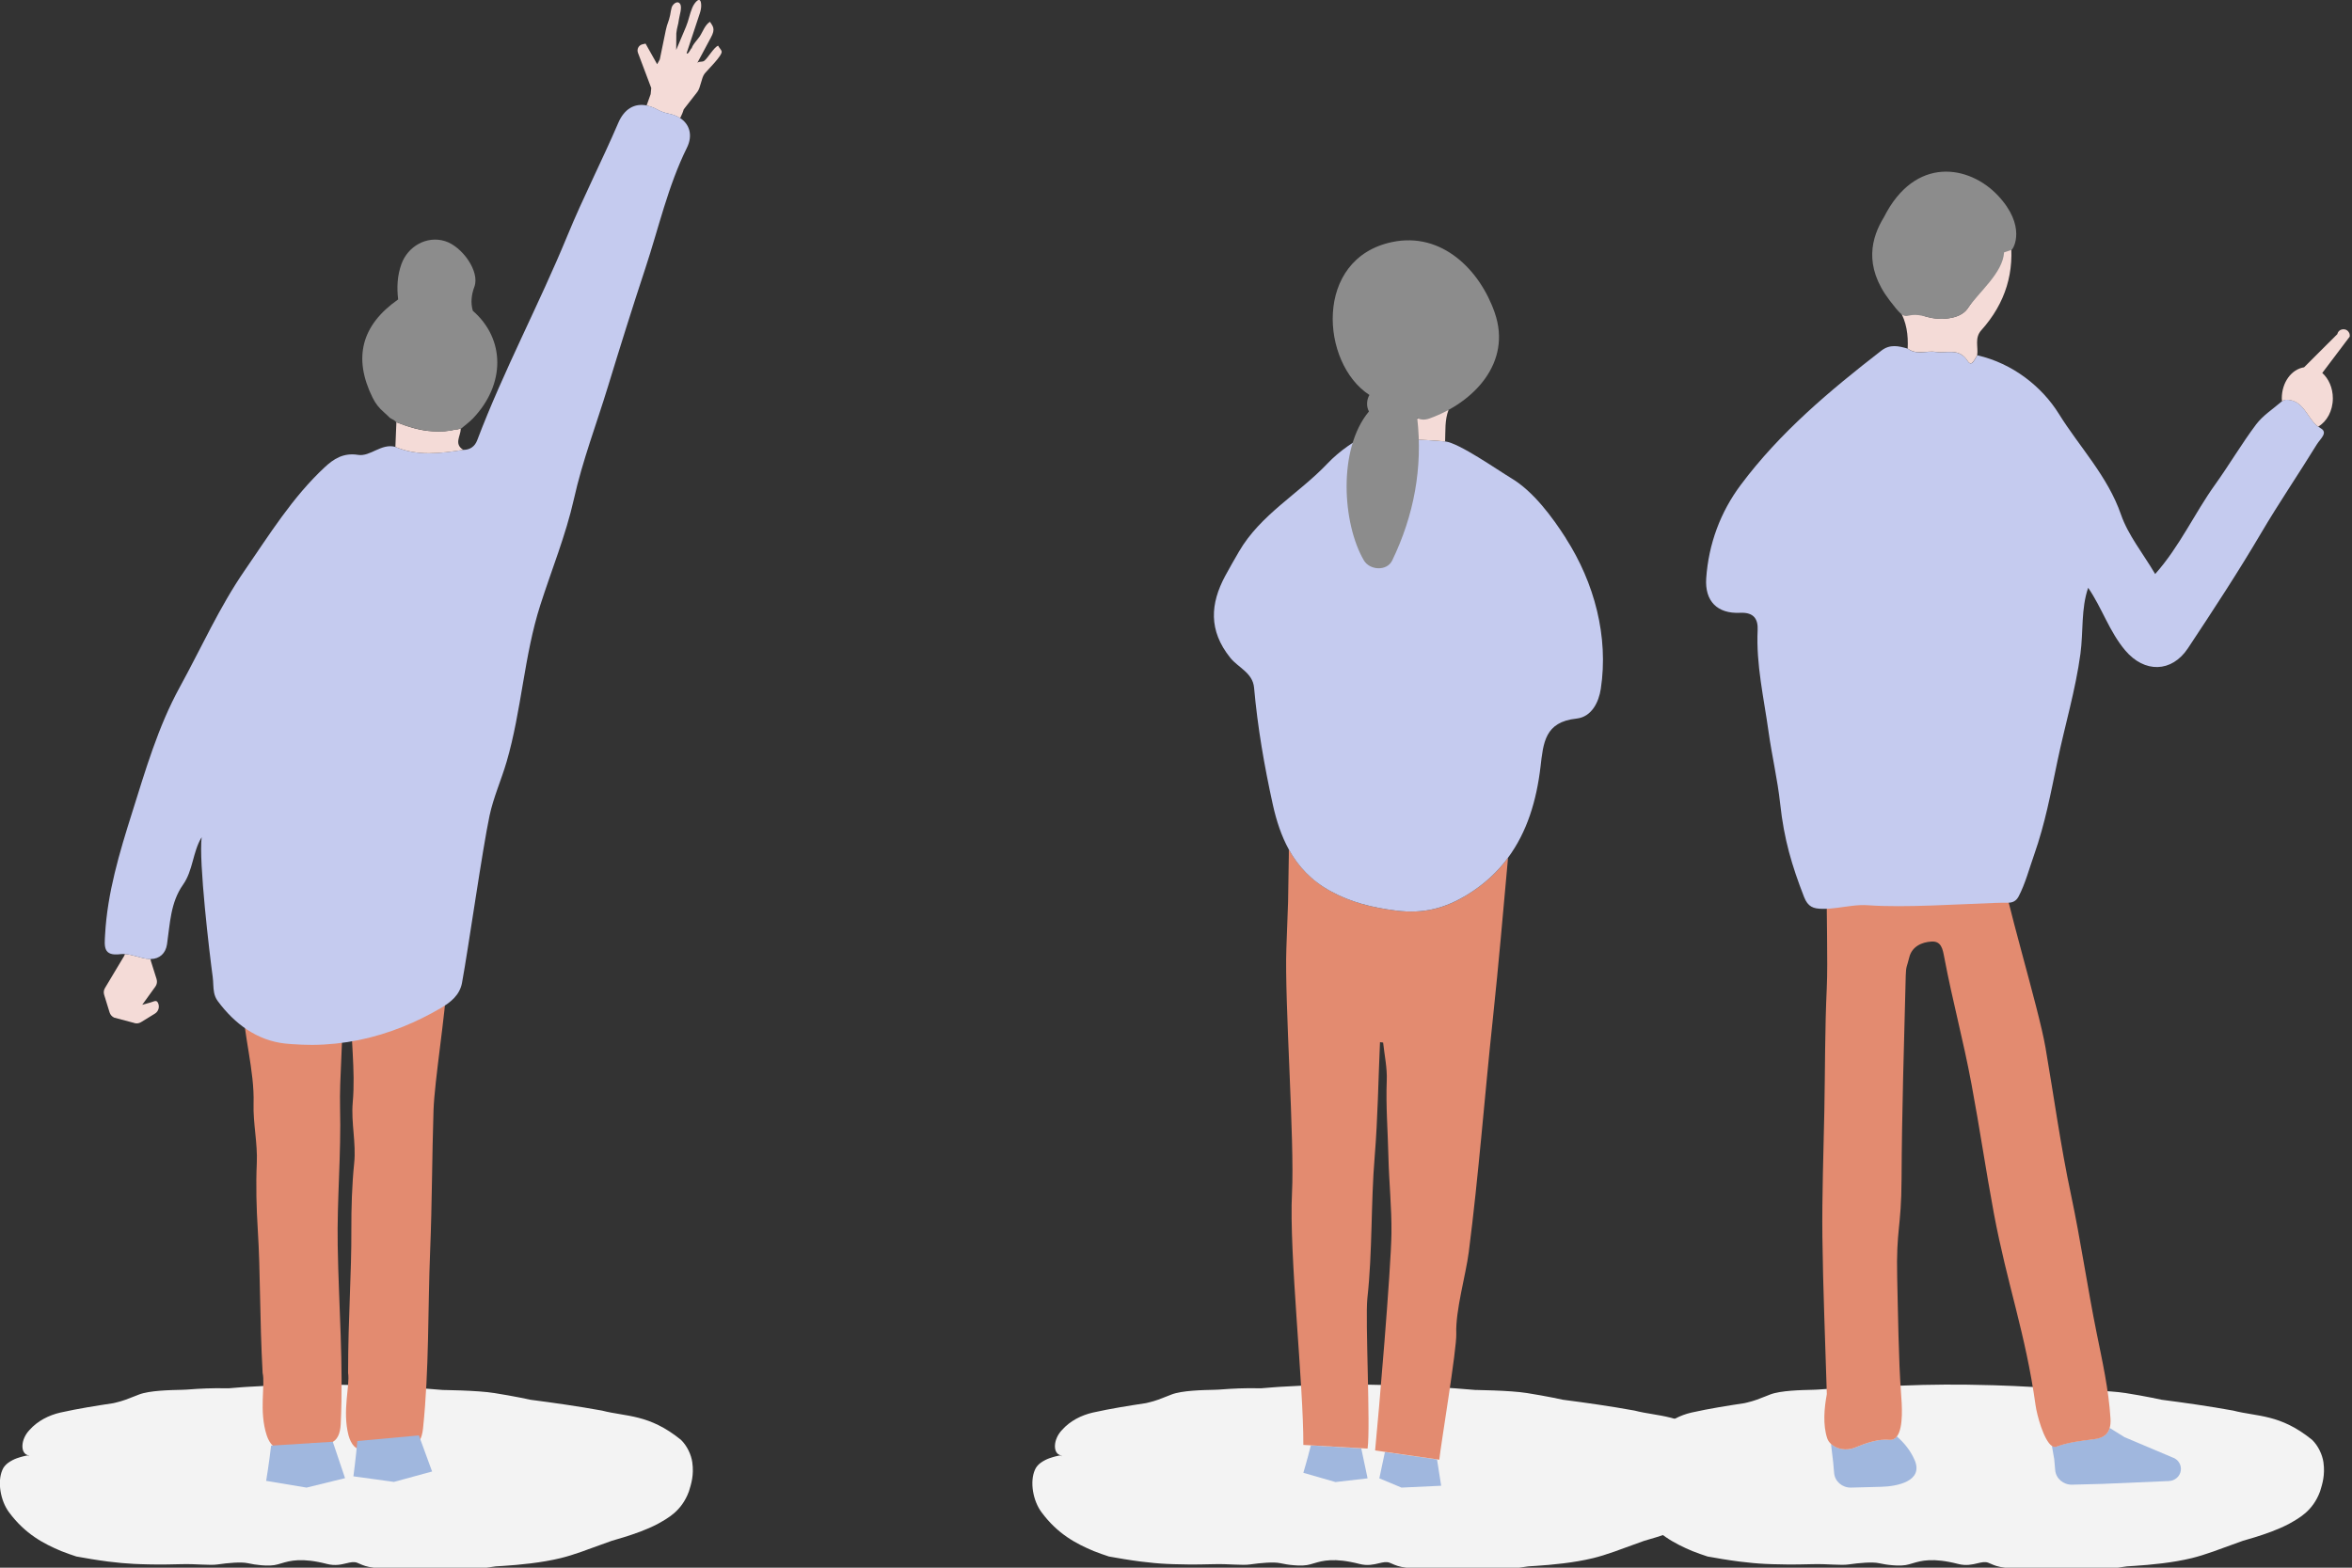 <svg width="132" height="88" viewBox="0 0 132 88" fill="none" xmlns="http://www.w3.org/2000/svg">
<rect x="0" y="0" width="132" height="88" fill="#333333" stroke="none"/>
<path d="M18.873 77.728C19.368 77.734 19.862 77.744 20.356 77.759C21.855 77.806 23.352 77.893 24.855 78.025C24.902 78.026 24.949 78.026 24.996 78.027C25.278 78.032 25.58 78.04 25.883 78.051C26.58 78.078 27.274 78.121 27.758 78.199C28.047 78.244 28.299 78.287 28.523 78.328C29.038 78.418 29.419 78.498 29.766 78.573C31.087 78.746 32.436 78.936 33.783 79.181C35.153 79.536 36.415 79.363 38.216 80.822C38.56 81.155 38.794 81.659 38.853 82.083C38.954 82.801 38.794 83.299 38.663 83.72C38.252 84.834 37.475 85.223 36.91 85.545C36.242 85.891 35.615 86.1 34.998 86.294C34.776 86.363 34.554 86.428 34.335 86.491C33.864 86.66 33.423 86.819 33.023 86.964C32.902 87.008 32.784 87.052 32.671 87.093C32.224 87.252 31.819 87.377 31.469 87.462C30.394 87.725 29.159 87.84 28.246 87.9C28.097 87.91 27.955 87.918 27.825 87.926C27.108 88.035 26.388 88.131 25.665 88.212C25.616 88.2 25.565 88.187 25.515 88.174C24.897 88.013 24.162 88.06 23.002 88.079C22.974 88.08 22.946 88.081 22.918 88.081C22.531 88.086 22.096 88.088 21.602 88.067C21.581 88.066 21.516 88.06 21.494 88.058C21.358 88.04 21.187 88.022 21.012 88.003C21.006 88.003 21 88.002 20.994 88.001C20.579 87.956 20.36 87.861 20.186 87.782C20.132 87.758 20.082 87.737 20.032 87.718C19.857 87.655 19.669 87.699 19.443 87.752C19.152 87.822 18.803 87.907 18.355 87.791C16.924 87.423 16.275 87.611 15.794 87.754C15.654 87.796 15.525 87.835 15.396 87.856C15.319 87.868 15.241 87.875 15.155 87.878C15.001 87.885 14.826 87.878 14.661 87.863C14.394 87.841 14.129 87.798 13.904 87.747C13.537 87.665 12.791 87.734 12.209 87.818C11.989 87.85 11.71 87.841 11.356 87.826C11 87.811 10.588 87.79 10.143 87.803C9.012 87.835 8.417 87.819 7.918 87.803C7.778 87.798 7.649 87.793 7.521 87.787C7.102 87.768 6.588 87.721 6.072 87.656C5.436 87.575 4.797 87.464 4.288 87.372C4.002 87.28 3.732 87.184 3.437 87.068C2.46 86.658 1.417 86.117 0.512 84.896C0.023 84.248 -0.157 83.175 0.132 82.516C0.195 82.355 0.319 82.217 0.45 82.12C0.795 81.869 1.114 81.805 1.285 81.754C1.464 81.708 1.547 81.688 1.596 81.717C1.607 81.724 1.616 81.734 1.624 81.746L1.636 81.729C1.594 81.71 1.553 81.69 1.514 81.666C1.144 81.519 1.163 80.791 1.652 80.275C2.111 79.754 2.752 79.438 3.389 79.292C4.423 79.062 5.396 78.912 6.361 78.765C6.412 78.753 6.464 78.74 6.513 78.729C6.884 78.644 7.227 78.508 7.563 78.373C7.642 78.342 7.721 78.311 7.798 78.281C8.392 78.05 9.564 78.03 10.202 78.015C10.214 78.015 10.226 78.014 10.237 78.014C10.388 78.011 10.535 78 10.7 77.988C10.924 77.971 11.19 77.952 11.584 77.938C11.905 77.926 12.31 77.92 12.83 77.931C13.062 77.91 13.298 77.891 13.531 77.873C13.64 77.865 13.746 77.858 13.854 77.851C15.531 77.742 17.203 77.708 18.873 77.728Z" fill="#F3F3F3"/>
<path d="M76.82 77.727C77.314 77.733 77.809 77.743 78.303 77.759C79.802 77.805 81.299 77.892 82.802 78.024C82.848 78.025 82.896 78.025 82.943 78.026C83.224 78.032 83.527 78.039 83.83 78.051C84.527 78.077 85.221 78.121 85.705 78.198C85.994 78.243 86.246 78.286 86.469 78.327C86.985 78.418 87.366 78.498 87.712 78.572C89.034 78.745 90.382 78.935 91.73 79.18C93.099 79.535 94.362 79.362 96.163 80.821C96.507 81.154 96.741 81.659 96.8 82.083C96.9 82.801 96.74 83.299 96.61 83.72C96.199 84.833 95.422 85.222 94.857 85.545C94.189 85.89 93.562 86.1 92.945 86.294C92.722 86.363 92.501 86.428 92.282 86.49C91.811 86.659 91.37 86.818 90.97 86.964C90.849 87.008 90.731 87.051 90.618 87.093C90.171 87.252 89.765 87.376 89.415 87.462C88.341 87.725 87.105 87.839 86.193 87.899C86.044 87.909 85.902 87.918 85.772 87.926C85.055 88.034 84.335 88.131 83.612 88.212C83.562 88.2 83.512 88.187 83.461 88.174C82.844 88.013 82.109 88.06 80.949 88.079C80.921 88.079 80.893 88.081 80.865 88.081C80.478 88.085 80.043 88.087 79.549 88.066C79.527 88.066 79.462 88.06 79.441 88.058C79.305 88.04 79.134 88.021 78.959 88.003C78.953 88.002 78.947 88.001 78.941 88.001C78.526 87.956 78.307 87.86 78.132 87.781C78.079 87.758 78.029 87.736 77.979 87.718C77.804 87.655 77.616 87.698 77.39 87.752C77.099 87.821 76.749 87.906 76.302 87.791C74.871 87.423 74.222 87.61 73.741 87.754C73.601 87.796 73.471 87.835 73.342 87.855C73.266 87.867 73.188 87.874 73.102 87.878C72.947 87.884 72.772 87.877 72.608 87.862C72.341 87.841 72.076 87.797 71.851 87.747C71.484 87.665 70.738 87.734 70.156 87.817C69.936 87.849 69.657 87.841 69.303 87.826C68.947 87.811 68.534 87.789 68.089 87.803C66.959 87.834 66.363 87.819 65.865 87.803C65.725 87.798 65.595 87.792 65.468 87.787C65.049 87.768 64.535 87.72 64.019 87.655C63.383 87.574 62.743 87.464 62.235 87.372C61.948 87.279 61.679 87.183 61.383 87.067C60.407 86.657 59.363 86.117 58.459 84.895C57.969 84.247 57.789 83.174 58.079 82.516C58.142 82.355 58.266 82.217 58.397 82.119C58.742 81.869 59.061 81.805 59.232 81.754C59.411 81.707 59.493 81.688 59.542 81.717C59.554 81.724 59.564 81.733 59.572 81.746L59.584 81.728C59.542 81.709 59.5 81.689 59.46 81.666C59.092 81.519 59.11 80.791 59.599 80.274C60.058 79.753 60.699 79.438 61.335 79.292C62.37 79.061 63.343 78.911 64.308 78.764C64.358 78.752 64.411 78.74 64.46 78.728C64.831 78.644 65.174 78.508 65.51 78.373C65.588 78.342 65.668 78.31 65.745 78.28C66.338 78.049 67.51 78.03 68.149 78.014C68.16 78.014 68.173 78.014 68.184 78.013C68.335 78.01 68.482 77.999 68.647 77.987C68.871 77.971 69.137 77.951 69.531 77.937C69.852 77.925 70.257 77.919 70.777 77.93C71.009 77.91 71.245 77.89 71.478 77.873C71.587 77.865 71.693 77.858 71.8 77.85C73.478 77.742 75.15 77.707 76.82 77.727Z" fill="#F3F3F3"/>
<path d="M110.417 77.727C110.911 77.733 111.406 77.743 111.9 77.759C113.399 77.805 114.896 77.892 116.399 78.024C116.445 78.025 116.492 78.025 116.54 78.026C116.821 78.032 117.124 78.039 117.426 78.051C118.123 78.077 118.817 78.121 119.301 78.198C119.591 78.243 119.842 78.286 120.066 78.327C120.582 78.418 120.962 78.498 121.309 78.572C122.631 78.745 123.979 78.935 125.327 79.18C126.696 79.535 127.959 79.363 129.759 80.821C130.104 81.154 130.337 81.659 130.397 82.083C130.497 82.801 130.337 83.299 130.207 83.72C129.795 84.833 129.019 85.222 128.454 85.545C127.786 85.89 127.159 86.1 126.542 86.294C126.319 86.363 126.097 86.428 125.878 86.49C125.407 86.659 124.967 86.818 124.567 86.964C124.446 87.008 124.328 87.051 124.214 87.093C123.767 87.252 123.362 87.376 123.012 87.462C121.938 87.725 120.702 87.839 119.79 87.899C119.641 87.909 119.498 87.918 119.369 87.926C118.651 88.034 117.932 88.131 117.208 88.212C117.159 88.2 117.109 88.187 117.058 88.174C116.44 88.013 115.705 88.06 114.545 88.079C114.518 88.079 114.489 88.081 114.461 88.081C114.074 88.085 113.64 88.087 113.146 88.066C113.124 88.066 113.059 88.06 113.038 88.058C112.902 88.04 112.731 88.021 112.555 88.003C112.55 88.002 112.543 88.001 112.538 88.001C112.123 87.956 111.903 87.86 111.729 87.781C111.676 87.758 111.625 87.736 111.576 87.718C111.401 87.655 111.212 87.698 110.987 87.752C110.696 87.821 110.346 87.906 109.899 87.791C108.468 87.423 107.819 87.61 107.337 87.754C107.198 87.796 107.068 87.835 106.939 87.855C106.863 87.867 106.785 87.874 106.699 87.878C106.544 87.884 106.369 87.877 106.205 87.862C105.938 87.841 105.673 87.797 105.448 87.747C105.08 87.665 104.334 87.734 103.752 87.817C103.533 87.849 103.253 87.841 102.9 87.826C102.544 87.811 102.131 87.789 101.686 87.803C100.555 87.834 99.96 87.819 99.461 87.803C99.321 87.798 99.192 87.792 99.065 87.787C98.646 87.768 98.131 87.72 97.616 87.655C96.979 87.574 96.34 87.464 95.832 87.372C95.545 87.279 95.276 87.183 94.98 87.067C94.004 86.657 92.96 86.116 92.055 84.895C91.566 84.247 91.386 83.174 91.675 82.516C91.739 82.355 91.863 82.217 91.994 82.119C92.338 81.869 92.657 81.805 92.829 81.754C93.007 81.707 93.09 81.688 93.139 81.717C93.151 81.724 93.16 81.734 93.168 81.747C93.17 81.744 93.172 81.74 93.174 81.737C93.176 81.734 93.178 81.731 93.18 81.728C93.138 81.709 93.097 81.689 93.057 81.666C92.688 81.519 92.706 80.791 93.196 80.274C93.654 79.753 94.295 79.438 94.932 79.292C95.967 79.061 96.94 78.911 97.905 78.764C97.955 78.752 98.007 78.74 98.056 78.728C98.428 78.644 98.771 78.508 99.107 78.373C99.185 78.342 99.265 78.31 99.341 78.28C99.935 78.049 101.107 78.03 101.746 78.014C101.757 78.014 101.769 78.014 101.781 78.013C101.932 78.01 102.079 77.999 102.244 77.987C102.468 77.971 102.734 77.951 103.127 77.937C103.449 77.925 103.854 77.919 104.374 77.93C104.606 77.91 104.841 77.89 105.075 77.873C105.183 77.865 105.29 77.858 105.397 77.85C107.075 77.742 108.747 77.707 110.417 77.727Z" fill="#F3F3F3"/>
<g clip-path="url(#clip0_1067_5096)">
<path d="M73.147 82.674L74.95 83.193L76.752 82.985L76.396 81.3L73.567 81.138C73.379 81.903 73.147 82.674 73.147 82.674Z" fill="#A0B7DE"/>
<path d="M77.412 82.985L78.657 83.504L80.882 83.4C80.882 83.4 80.772 82.703 80.65 81.925L77.726 81.504L77.412 82.985Z" fill="#A0B7DE"/>
<path d="M82.341 50.23C81.129 50.966 79.934 51.312 78.356 51.115C77.006 50.946 75.818 50.645 74.689 50.029C73.61 49.439 72.86 48.636 72.332 47.676C72.332 47.787 72.332 47.897 72.332 48.004C72.279 51.371 72.319 49.877 72.194 53.24C72.085 56.17 72.662 64.041 72.51 66.967C72.339 70.325 73.161 77.752 73.147 81.109L73.567 81.132L76.396 81.294L76.752 81.313C76.924 80.137 76.614 74.041 76.739 72.888C77.033 70.231 76.93 67.564 77.152 64.906C77.326 62.777 77.353 60.635 77.449 58.5C77.508 58.506 77.564 58.516 77.624 58.523C77.7 59.232 77.858 59.948 77.828 60.655C77.772 62.081 77.888 63.497 77.921 64.919C77.954 66.355 78.109 67.79 78.092 69.223C78.069 71.229 77.373 79.417 77.175 81.417L77.726 81.498L80.651 81.919L80.776 81.939C80.862 81.106 81.763 75.704 81.73 74.868C81.68 73.562 82.265 71.572 82.43 70.289C82.991 65.917 83.318 61.526 83.787 57.148C84.107 54.151 84.361 51.147 84.635 48.146C84.047 48.94 83.298 49.644 82.341 50.227V50.23Z" fill="#E38B70"/>
<path d="M87.886 30.22C87.127 29.034 86.061 27.585 84.816 26.843C84.067 26.396 81.881 24.857 81.102 24.779C80.588 24.73 80.069 24.708 79.551 24.672C79.359 24.659 79.171 24.646 78.98 24.627C78.68 24.601 78.382 24.565 78.089 24.513C78.016 24.5 77.94 24.484 77.867 24.471C77.577 24.413 77.287 24.341 77.003 24.244C76.065 24.704 75.19 25.291 74.49 26.03C72.886 27.718 70.741 28.885 69.536 30.959C69.272 31.416 69.008 31.869 68.757 32.336C67.931 33.882 67.809 35.382 69.047 36.925C69.493 37.479 70.305 37.764 70.381 38.6C70.579 40.816 70.955 42.997 71.437 45.178C71.638 46.085 71.916 46.928 72.328 47.676C72.856 48.636 73.603 49.439 74.685 50.029C75.814 50.645 77.003 50.946 78.353 51.115C79.931 51.312 81.126 50.966 82.337 50.23C83.294 49.647 84.044 48.944 84.631 48.15C85.704 46.701 86.232 44.945 86.457 43.049C86.615 41.701 86.694 40.525 88.474 40.337C89.338 40.246 89.731 39.394 89.84 38.671C90.289 35.738 89.477 32.705 87.879 30.217L87.886 30.22Z" fill="#C5CBEF"/>
<path d="M77.868 24.474C77.94 24.491 78.016 24.504 78.089 24.517C78.386 24.568 78.683 24.604 78.98 24.63C79.172 24.646 79.36 24.662 79.551 24.675C80.07 24.708 80.588 24.73 81.103 24.782C81.129 24.189 81.076 23.59 81.294 23.016C81.076 22.977 80.891 23.058 80.71 23.155C79.644 23.732 78.624 23.554 77.624 22.977C77.495 22.903 77.392 22.676 77.184 22.854C77.274 23.337 77.016 23.778 77.003 24.251C77.29 24.348 77.577 24.419 77.868 24.478V24.474Z" fill="#F4DBD7"/>
<path d="M83.893 17.566C83.057 15.145 80.915 13.003 78.132 13.586C73.706 14.51 74.112 20.398 76.855 22.17C76.693 22.449 76.677 22.819 76.828 23.097C75.069 25.203 75.34 29.4 76.545 31.458C76.868 32.009 77.835 32.083 78.136 31.458C79.357 28.924 79.856 26.25 79.539 23.47C79.727 23.564 79.954 23.587 80.222 23.492C82.724 22.598 84.853 20.352 83.893 17.569V17.566Z" fill="#8C8C8C"/>
</g>
<g clip-path="url(#clip1_1067_5096)">
<path d="M22.242 55.637C21.8 55.556 20.949 55.726 20.57 55.507C20.5 55.467 19.785 56.448 19.719 56.392C19.656 58.251 19.962 60.035 19.796 61.886C19.697 63.012 19.995 64.171 19.877 65.296C19.752 66.529 19.715 67.791 19.719 69.024C19.733 71.479 19.538 73.926 19.535 77.069C19.652 77.773 19.2 79.172 19.56 80.575C19.594 80.701 19.638 80.808 19.686 80.908C19.899 81.345 20.26 81.497 20.791 81.382C21.343 81.264 21.884 81.123 22.452 81.227C22.728 81.279 22.945 81.267 23.126 81.208C23.494 81.086 23.682 80.746 23.741 80.19C24.09 76.862 24.006 73.515 24.142 70.179C24.249 67.566 24.245 64.948 24.33 62.331C24.385 60.661 25.011 56.829 25.07 55.163C24.05 55.148 23.265 55.83 22.238 55.633L22.242 55.637Z" fill="#E38B70"/>
<path d="M15.925 56.548C15.48 56.489 14.555 56.229 14.165 56.033C14.091 55.996 13.686 56.278 13.616 56.226C13.66 58.084 14.287 60.087 14.231 61.946C14.198 63.075 14.463 64.163 14.412 65.292C14.357 66.533 14.39 67.791 14.467 69.024C14.622 71.475 14.566 73.926 14.739 77.069C14.898 77.765 14.522 79.187 14.968 80.568C15.008 80.694 15.056 80.797 15.111 80.894C15.351 81.316 15.719 81.445 16.242 81.301C16.787 81.149 17.321 80.979 17.892 81.053C18.168 81.086 18.389 81.064 18.566 80.993C18.927 80.853 19.093 80.501 19.122 79.942C19.284 76.599 19.008 73.263 18.953 69.924C18.909 67.306 19.152 64.8 19.085 62.182C19.045 60.513 19.259 58.421 19.222 56.751C18.205 56.792 16.971 56.685 15.933 56.548H15.925Z" fill="#E38B70"/>
<path d="M8.225 53.816C7.82 53.753 7.407 53.579 7.009 53.553C6.998 53.593 6.987 53.634 6.965 53.667L5.89 55.463C5.82 55.578 5.805 55.718 5.846 55.844L6.151 56.833C6.192 56.962 6.287 57.07 6.413 57.125L7.488 57.41C7.628 57.47 7.786 57.459 7.915 57.377L8.692 56.9C8.888 56.781 8.965 56.537 8.88 56.326C8.792 56.103 8.674 56.207 8.442 56.274L7.982 56.403L8.722 55.378C8.81 55.256 8.832 55.104 8.788 54.959L8.471 53.956C8.457 53.916 8.453 53.871 8.449 53.827C8.376 53.827 8.298 53.823 8.217 53.812L8.225 53.816Z" fill="#F4DBD7"/>
<path d="M40.31 2.562C40.078 2.632 39.725 3.262 39.526 3.413C39.404 3.506 39.187 3.417 39.121 3.558C39.121 3.558 39.887 2.129 39.887 2.125C40.185 1.599 39.99 1.466 39.846 1.222C39.555 1.407 39.445 1.784 39.261 2.058C39.157 2.214 38.833 2.547 38.815 2.736C38.83 2.566 38.627 3.125 38.535 2.984C38.679 2.551 38.822 2.114 38.966 1.681C39.065 1.377 39.169 1.074 39.268 0.77C39.316 0.629 39.353 0.474 39.353 0.318C39.349 -0.3 38.988 0.115 38.855 0.426C38.708 0.77 38.649 1.148 38.502 1.496C38.318 1.933 38.134 2.366 37.95 2.803C37.95 2.803 37.957 1.873 37.957 1.87C37.997 1.496 38.056 1.459 38.104 1.085C38.13 0.877 38.296 0.415 38.17 0.222C38.027 9.35816e-06 37.754 0.226 37.695 0.422C37.655 0.559 37.636 0.703 37.611 0.844C37.53 1.237 37.449 1.296 37.368 1.688C37.253 2.236 37.143 2.788 37.029 3.336L36.881 3.606L36.23 2.447L36.053 2.488C35.846 2.536 35.729 2.758 35.802 2.958L36.55 4.942L36.517 5.283C36.443 5.498 36.366 5.709 36.288 5.924C36.484 5.964 36.682 6.035 36.889 6.149C37.088 6.26 37.316 6.338 37.541 6.383C37.784 6.431 37.994 6.52 38.17 6.634C38.252 6.468 38.329 6.297 38.373 6.138C38.627 5.812 38.881 5.487 39.135 5.161C39.327 4.913 39.356 4.376 39.548 4.128C39.688 3.95 40.546 3.121 40.502 2.888C40.48 2.784 40.347 2.666 40.307 2.569L40.31 2.562Z" fill="#F4DBD7"/>
<path d="M36.896 6.146C36.69 6.031 36.487 5.961 36.296 5.92C35.618 5.783 35.04 6.105 34.701 6.894C33.788 9.022 32.723 11.088 31.847 13.221C30.252 17.097 28.267 20.799 26.779 24.72C26.654 25.049 26.385 25.257 26.002 25.253C24.72 25.445 23.439 25.619 22.19 25.086C21.402 24.868 20.787 25.645 20.098 25.534C19.27 25.401 18.721 25.764 18.224 26.227C16.419 27.904 15.119 30.01 13.738 32.013C12.323 34.06 11.296 36.371 10.092 38.566C8.865 40.802 8.162 43.246 7.403 45.652C6.703 47.87 6.026 50.117 5.897 52.472C5.864 53.101 5.768 53.69 6.766 53.56C6.847 53.549 6.928 53.549 7.013 53.556C7.407 53.582 7.819 53.756 8.228 53.819C8.309 53.83 8.386 53.838 8.46 53.834C8.957 53.827 9.296 53.519 9.373 53.008C9.543 51.853 9.565 50.661 10.272 49.662C10.839 48.858 10.81 47.833 11.318 46.992C11.145 48.347 11.76 53.538 11.937 54.834C11.977 55.126 11.959 55.426 12.014 55.711C12.047 55.878 12.106 56.037 12.217 56.189C13.174 57.484 14.441 58.414 16.017 58.58C16.135 58.591 16.253 58.602 16.371 58.61C16.761 58.639 17.144 58.654 17.527 58.654C19.292 58.643 20.993 58.288 22.625 57.629C23.343 57.34 24.046 56.992 24.735 56.589C25.302 56.259 25.803 55.848 25.928 55.178C26.278 53.286 27.074 47.666 27.475 45.785C27.692 44.76 28.134 43.782 28.429 42.772C29.276 39.88 29.405 36.83 30.326 33.957C30.959 31.98 31.755 30.036 32.208 28.018C32.69 25.856 33.478 23.802 34.119 21.702C34.797 19.485 35.493 17.256 36.222 15.05C36.97 12.787 37.485 10.451 38.553 8.289C38.892 7.604 38.705 6.979 38.178 6.631C38.005 6.516 37.791 6.427 37.548 6.379C37.323 6.335 37.095 6.257 36.896 6.146Z" fill="#C5CBEF"/>
<path d="M26.002 25.253C25.461 24.92 25.855 24.475 25.859 24.076C25.789 24.046 25.671 24.131 25.601 24.101C25.17 24.212 24.732 24.242 24.293 24.209C23.597 24.179 22.92 23.965 22.246 23.702C22.227 24.164 22.209 24.623 22.19 25.086C23.439 25.619 24.721 25.449 26.002 25.253Z" fill="#F4DBD7"/>
<path d="M25.601 24.102C25.671 24.131 25.788 24.046 25.858 24.076C26.087 23.879 26.334 23.705 26.54 23.491C28.37 21.577 28.363 19.033 26.536 17.445C26.4 16.982 26.466 16.516 26.625 16.094C26.941 15.235 25.936 13.828 24.967 13.532C23.951 13.221 22.89 13.82 22.529 14.824C22.293 15.479 22.267 16.134 22.345 16.808C20.282 18.252 19.807 20.092 20.912 22.324C21.078 22.661 21.277 22.909 21.549 23.143L21.785 23.361C21.98 23.579 22.05 23.487 22.245 23.705C22.919 23.968 23.608 24.164 24.293 24.213C24.731 24.246 25.17 24.216 25.601 24.105V24.102Z" fill="#8C8C8C"/>
<path d="M14.938 83.126L17.207 83.504L19.365 82.974L18.677 80.931L15.215 81.149C15.104 82.126 14.938 83.122 14.938 83.122V83.126Z" fill="#A0B7DE"/>
<path d="M19.83 82.871L22.106 83.185L24.25 82.6L23.509 80.575L20.055 80.89C19.97 81.871 19.834 82.871 19.834 82.871H19.83Z" fill="#A0B7DE"/>
</g>
<g clip-path="url(#clip2_1067_5096)">
<path d="M117.506 80.782C116.801 80.87 116.089 80.949 115.404 81.201C115.319 81.231 115.237 81.211 115.155 81.153L115.288 81.909L115.343 82.526C115.384 82.996 115.803 83.354 116.293 83.34L118 83.296L121.723 83.136C122.061 83.122 122.344 82.877 122.391 82.553C122.442 82.223 122.238 81.906 121.907 81.804L119.226 80.669L118.402 80.155C118.303 80.502 118.041 80.714 117.509 80.778L117.506 80.782Z" fill="#A0B7DE"/>
<path d="M106.039 80.819C105.43 80.758 104.721 81.003 104.115 81.252C103.604 81.463 103.059 81.327 102.759 81.047L102.881 82.073L102.936 82.689C102.977 83.16 103.396 83.517 103.886 83.504L105.593 83.459C106.465 83.436 107.975 83.149 107.45 81.95C107.215 81.415 106.878 81.003 106.455 80.632C106.353 80.761 106.22 80.833 106.039 80.816V80.819Z" fill="#A0B7DE"/>
<path d="M103.674 47.733C103.327 47.733 102.707 49.882 102.523 49.651C102.499 51.065 102.591 54.045 102.523 55.459C102.414 57.766 102.431 60.075 102.386 62.385C102.342 64.736 102.25 67.087 102.277 69.437C102.311 72.353 102.438 75.269 102.526 78.257C102.383 79.017 102.291 79.991 102.553 80.751C102.591 80.86 102.662 80.962 102.758 81.051C103.058 81.334 103.599 81.466 104.114 81.255C104.723 81.003 105.429 80.761 106.038 80.823C106.219 80.84 106.352 80.768 106.454 80.638C106.849 80.138 106.733 78.765 106.693 78.237C106.553 76.411 106.519 73.563 106.475 71.733C106.41 68.95 106.706 68.977 106.72 66.194C106.737 62.382 106.86 58.57 106.955 54.761C106.969 54.223 107.026 54.267 107.152 53.742C107.299 53.139 107.844 52.884 108.403 52.853C108.948 52.819 109.03 53.272 109.115 53.729C109.605 56.311 110.167 58.29 110.648 60.873C111.098 63.281 111.452 65.703 111.901 68.112C112.648 72.105 113.68 74.847 114.239 78.87C114.317 79.436 114.705 80.86 115.155 81.163C115.237 81.218 115.318 81.242 115.404 81.211C116.088 80.959 116.8 80.88 117.506 80.792C118.037 80.727 118.299 80.516 118.398 80.168C118.442 80.015 118.459 79.838 118.446 79.63C118.347 78.008 117.993 76.428 117.673 74.847C117.148 72.258 116.777 69.645 116.228 67.056C115.646 64.324 115.271 61.554 114.797 58.798C114.409 56.536 112.487 50.336 112.174 48.063C109.963 47.958 109.203 48.908 106.999 48.704C105.817 48.595 104.867 47.736 103.678 47.746L103.674 47.733Z" fill="#E38B70"/>
<path d="M128.278 22.441C128.21 22.441 128.135 22.479 128.07 22.526C128.057 22.536 128.04 22.547 128.026 22.56C127.546 22.973 126.991 23.33 126.619 23.824C125.802 24.914 125.11 26.096 124.316 27.204C123.158 28.815 122.34 30.662 120.954 32.222C120.266 31.057 119.438 30.045 119.036 28.887C118.29 26.727 116.706 25.095 115.547 23.228C114.607 21.715 112.962 20.394 110.969 19.944C110.829 20.138 110.669 20.635 110.434 20.267C109.947 19.508 109.265 19.845 108.655 19.756C108.127 19.678 107.558 19.947 107.068 19.569C106.56 19.423 106.073 19.303 105.583 19.685C102.694 21.923 99.897 24.27 97.699 27.214C96.555 28.74 95.89 30.535 95.757 32.46C95.669 33.738 96.374 34.46 97.658 34.399C98.466 34.358 98.67 34.794 98.643 35.366C98.551 37.308 98.994 39.185 99.256 41.079C99.447 42.449 99.757 43.73 99.907 45.113C100.125 47.133 100.571 48.608 101.249 50.352C101.467 50.908 101.767 51.01 102.285 51.017C102.85 51.024 103.399 50.908 103.954 50.846C104.254 50.812 104.554 50.792 104.86 50.816C106.884 50.962 109.974 50.751 111.987 50.683C112.219 50.676 112.454 50.669 112.686 50.673C112.968 50.676 113.156 50.567 113.285 50.329C113.653 49.641 113.898 48.721 114.157 47.992C114.784 46.203 115.081 44.575 115.472 42.708C115.891 40.701 116.484 38.739 116.76 36.695C116.927 35.451 116.787 34.167 117.193 32.995C117.963 34.109 118.375 35.448 119.274 36.511C120.347 37.782 121.877 37.768 122.793 36.388C124.207 34.252 125.614 32.109 126.912 29.902C127.904 28.219 129.004 26.608 130.026 24.945C130.217 24.635 130.677 24.284 130.241 24.039C130.193 24.012 130.145 23.981 130.101 23.947C129.457 23.463 129.3 22.414 128.282 22.438L128.278 22.441Z" fill="#C5CBEF"/>
<path d="M108.651 19.753C109.261 19.842 109.943 19.504 110.43 20.264C110.665 20.629 110.825 20.135 110.965 19.941C111.033 19.474 110.804 18.973 111.196 18.537C112.552 17.024 113.101 15.26 112.811 13.239C112.688 13.307 112.569 13.376 112.447 13.44C112.375 14.599 111.091 16.36 110.42 17.324C109.983 17.951 108.832 17.985 108.13 17.781C106.703 17.365 106.928 16.316 106.144 14.915C106.124 15.771 106.185 16.66 106.597 17.379C107.009 18.097 107.098 18.792 107.064 19.562C107.554 19.941 108.123 19.675 108.651 19.75V19.753Z" fill="#F4DBD7"/>
<path d="M108.13 17.784C108.832 17.988 109.984 17.954 110.42 17.328C111.091 16.36 112.402 15.321 112.474 14.166L112.893 14.026C113.016 13.958 113.731 12.674 112.123 10.97C110.515 9.267 107.483 8.732 105.735 12.183C105.037 13.325 104.57 14.912 106.038 16.847C107.204 18.384 106.703 17.372 108.13 17.787V17.784Z" fill="#8C8C8C"/>
<path d="M131.848 18.704C131.718 18.384 131.255 18.418 131.177 18.755L129.31 20.618C128.605 20.727 128.06 21.463 128.06 22.359C128.06 22.417 128.07 22.468 128.073 22.526C128.135 22.482 128.213 22.444 128.281 22.441C129.3 22.421 129.456 23.466 130.1 23.95C130.587 23.667 130.925 23.064 130.925 22.359C130.925 21.773 130.69 21.256 130.332 20.935L131.872 18.895C131.882 18.83 131.875 18.762 131.851 18.7L131.848 18.704Z" fill="#F4DBD7"/>
</g>
<defs>
<clipPath id="clip0_1067_5096">
<rect width="21.839" height="70.015" fill="white" transform="translate(68.13 13.489)"/>
</clipPath>
<clipPath id="clip1_1067_5096">
<rect width="34.686" height="83.504" fill="white" transform="translate(5.823)"/>
</clipPath>
<clipPath id="clip2_1067_5096">
<rect width="36.125" height="73.869" fill="white" transform="translate(95.75 9.635)"/>
</clipPath>
</defs>
</svg>
